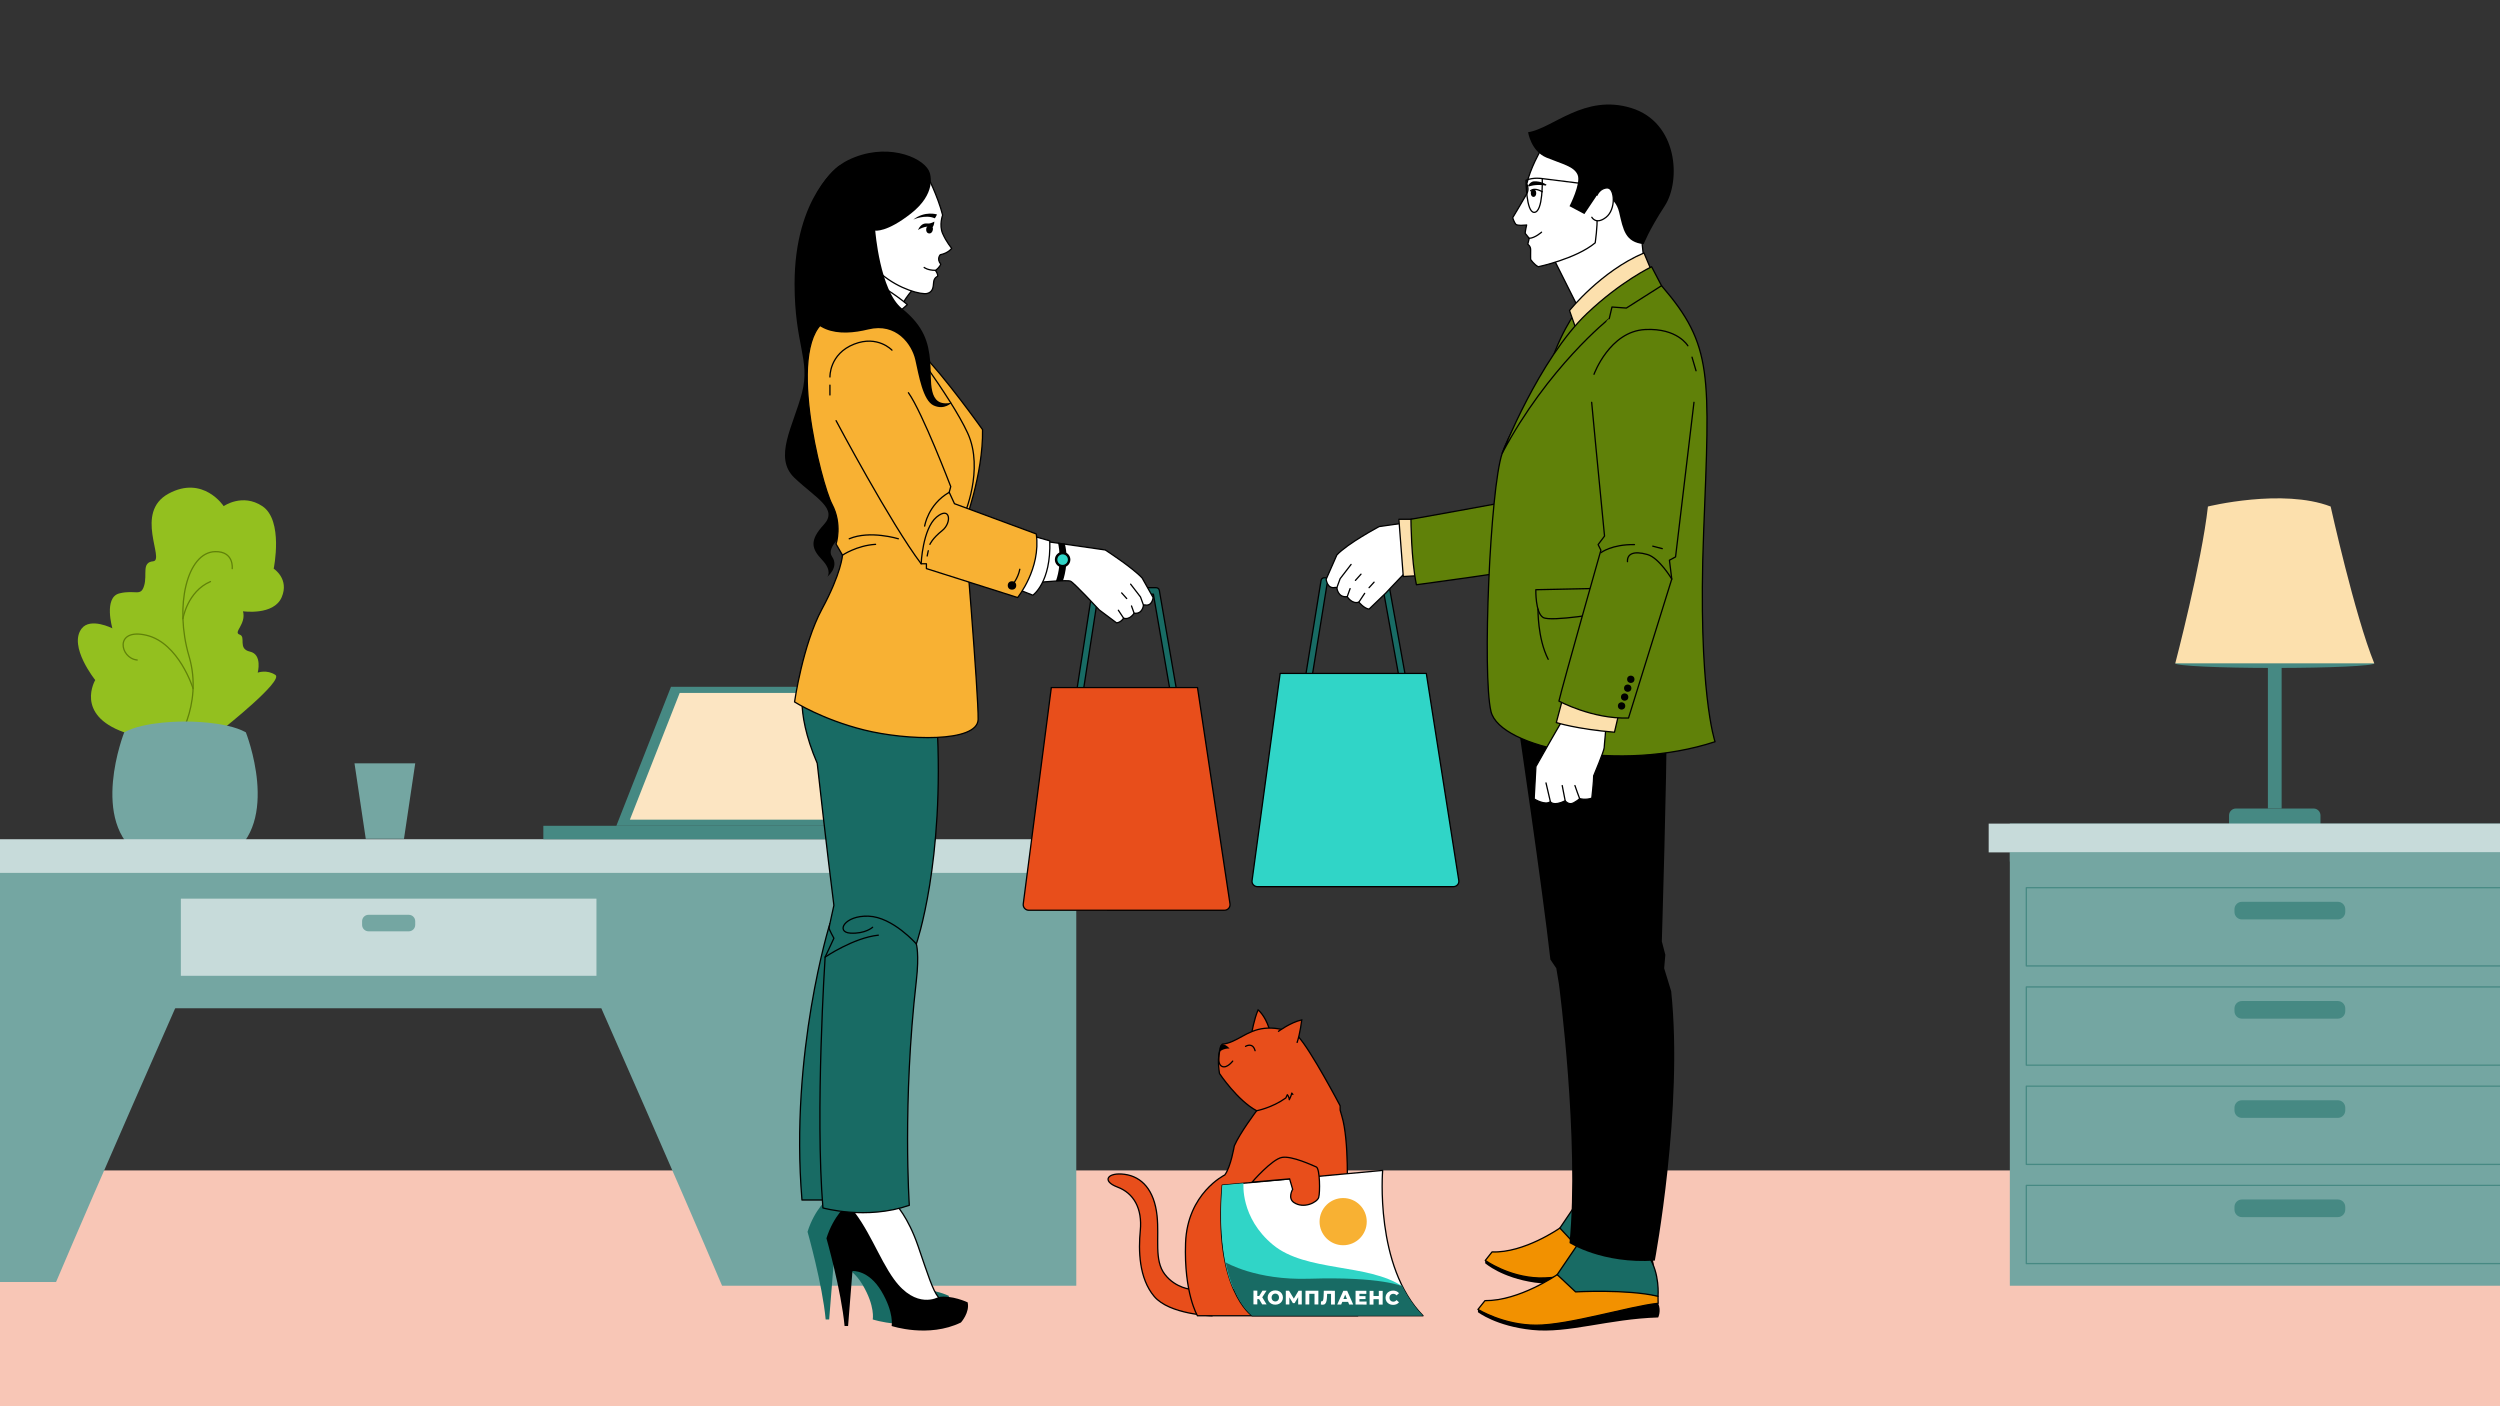 <?xml version="1.0" encoding="UTF-8"?> <svg xmlns="http://www.w3.org/2000/svg" xmlns:xlink="http://www.w3.org/1999/xlink" version="1.1" x="0px" y="0px" viewBox="0 0 1920 1080" style="enable-background:new 0 0 1920 1080;" xml:space="preserve"><rect x="0" y="0" width="1920" height="1080" fill="#333333" stroke="none"/> <style type="text/css"> .st0{opacity:0.35;} .st1{fill:#C7DBDA;} .st2{fill:#74A6A2;} .st3{fill:#30D5C7;stroke:#000000;stroke-linecap:round;stroke-linejoin:round;stroke-miterlimit:10;} .st4{fill:#186B64;stroke:#000000;stroke-linecap:round;stroke-linejoin:round;stroke-miterlimit:10;} .st5{fill:#E84E1B;stroke:#000000;stroke-miterlimit:10;} .st6{fill:#FCE0AD;stroke:#000000;stroke-linecap:round;stroke-linejoin:round;stroke-miterlimit:10;} .st7{fill:#FFFFFF;stroke:#000000;stroke-linecap:round;stroke-linejoin:round;stroke-miterlimit:10;} .st8{fill:#E84E1B;} .st9{fill:none;stroke:#000000;stroke-linecap:round;stroke-linejoin:round;stroke-miterlimit:10;} .st10{fill:#186B64;} .st11{fill:#0C3632;stroke:#000000;stroke-linecap:round;stroke-linejoin:round;stroke-miterlimit:10;} .st12{fill:#468983;stroke:#000000;stroke-linecap:round;stroke-linejoin:round;stroke-miterlimit:10;} .st13{fill:#F8B133;stroke:#000000;stroke-linecap:round;stroke-linejoin:round;stroke-miterlimit:10;} .st14{fill:#74A6A2;stroke:#000000;stroke-linecap:round;stroke-linejoin:round;stroke-miterlimit:10;} .st15{fill:#608109;stroke:#000000;stroke-linecap:round;stroke-linejoin:round;stroke-miterlimit:10;} .st16{fill:#F8B133;} .st17{fill:#FDECCE;stroke:#000000;stroke-linecap:round;stroke-linejoin:round;stroke-miterlimit:10;} .st18{fill:#93C01F;stroke:#000000;stroke-miterlimit:10;} .st19{fill:none;stroke:#000000;stroke-miterlimit:10;} .st20{fill:#FDECCE;} .st21{fill:#FFFFFF;} .st22{fill:#E84E1B;stroke:#000000;stroke-linecap:round;stroke-linejoin:round;stroke-miterlimit:10;} .st23{fill:#F8C6B6;} .st24{fill:#93C01F;} .st25{fill:none;stroke:#608109;stroke-linecap:round;stroke-miterlimit:10;} .st26{fill:#468983;} .st27{fill:#FCE5C2;} .st28{fill:#FCE0AD;} .st29{fill:#30D5C7;} .st30{fill:none;stroke:#93C01F;stroke-width:36;stroke-miterlimit:10;} .st31{fill:#74A6A2;stroke:#000000;stroke-miterlimit:10;} .st32{fill:none;stroke:#74A6A2;stroke-linecap:round;stroke-linejoin:round;stroke-miterlimit:10;} .st33{fill:none;stroke:#30D5C7;stroke-miterlimit:10;} .st34{fill:#F19576;stroke:#000000;stroke-miterlimit:10;} .st35{fill:#F8C6B6;stroke:#000000;stroke-miterlimit:10;} .st36{fill:#608109;} .st37{stroke:#000000;stroke-linecap:round;stroke-linejoin:round;stroke-miterlimit:10;} .st38{fill:none;stroke:#E84E1B;stroke-linecap:round;stroke-linejoin:round;stroke-miterlimit:10;} .st39{clip-path:url(#SVGID_00000064348583269147467080000011715380956874530984_);} .st40{fill:#F6B8A4;} .st41{opacity:0.99;fill:#E84E1B;} .st42{fill:#4A6010;} .st43{fill:#8D8FAC;} .st44{fill:#67B0B5;} .st45{fill:#D7AF9E;} .st46{fill:#414575;} .st47{fill:#CBCCE2;} .st48{opacity:0.99;fill:#D7AF9E;} .st49{fill:#BC795E;} .st50{fill:none;stroke:#BC795E;stroke-linecap:round;stroke-linejoin:round;stroke-miterlimit:10;} .st51{fill:#F7BD66;} .st52{fill:none;stroke:#35378C;stroke-linecap:round;stroke-miterlimit:10;} .st53{opacity:0.99;fill:#7D7EB8;} .st54{fill:#7D7EB8;} .st55{fill:none;stroke:#E84E1B;stroke-linecap:round;stroke-miterlimit:10;} .st56{fill:#5D5EA6;} .st57{fill:#F29100;} .st58{opacity:0.99;fill:#BC795E;} .st59{fill:#353492;stroke:#000000;stroke-linecap:round;stroke-linejoin:round;stroke-miterlimit:10;} .st60{fill:#F29100;stroke:#000000;stroke-linecap:round;stroke-linejoin:round;stroke-miterlimit:10;} .st61{fill:#D7AF9E;stroke:#000000;stroke-linecap:round;stroke-linejoin:round;stroke-miterlimit:10;} .st62{fill:#67B0B5;stroke:#000000;stroke-linecap:round;stroke-linejoin:round;stroke-miterlimit:10;} .st63{fill:#CBCCE2;stroke:#000000;stroke-linecap:round;stroke-linejoin:round;stroke-miterlimit:10;} .st64{fill:#414575;stroke:#000000;stroke-linecap:round;stroke-linejoin:round;stroke-miterlimit:10;} .st65{fill:#017C84;stroke:#000000;stroke-linecap:round;stroke-linejoin:round;stroke-miterlimit:10;} .st66{fill:#BC795E;stroke:#000000;stroke-linecap:round;stroke-linejoin:round;stroke-miterlimit:10;} .st67{fill:#C7DBDA;stroke:#000000;stroke-linecap:round;stroke-linejoin:round;stroke-miterlimit:10;} .st68{clip-path:url(#SVGID_00000003795308018409872580000006583398242993063592_);} .st69{fill:#4A6010;stroke:#000000;stroke-linecap:round;stroke-linejoin:round;stroke-miterlimit:10;} .st70{fill:none;stroke:#4A6010;stroke-linecap:round;stroke-linejoin:round;stroke-miterlimit:10;} .st71{fill:none;stroke:#E84E1B;stroke-miterlimit:10;} .st72{fill:none;stroke:#608109;stroke-miterlimit:10;} .st73{fill:#35378C;} .st74{fill:#F8C6B6;stroke:#000000;stroke-linecap:round;stroke-linejoin:round;stroke-miterlimit:10;} .st75{fill:none;stroke:#FFFFFF;stroke-miterlimit:10;} .st76{fill:none;stroke:#468983;stroke-linecap:round;stroke-linejoin:round;stroke-miterlimit:10;} .st77{fill:#37A6DE;stroke:#000000;stroke-linecap:round;stroke-linejoin:round;stroke-miterlimit:10;} .st78{fill:none;stroke:#F8B133;stroke-linecap:round;stroke-linejoin:round;stroke-miterlimit:10;} .st79{fill:#1D1D1B;} .st80{fill:none;stroke:#FFFFFF;stroke-width:15;stroke-linecap:round;stroke-miterlimit:10;} .st81{fill:none;stroke:#000000;stroke-width:4;stroke-linecap:round;stroke-linejoin:round;stroke-miterlimit:10;} .st82{clip-path:url(#SVGID_00000050646929049926359270000018156146627758495414_);} .st83{fill:#12504B;} .st84{fill:#BA8526;} .st85{fill:#BDA882;} .st86{fill:#AE3B14;} .st87{fill:none;} .st88{fill:#ACEEE9;} .st89{fill:#FBD085;} .st90{fill:#832C0F;} .st91{fill:#ACCAC7;} .st92{fill:#35378C;stroke:#000000;stroke-linecap:round;stroke-linejoin:round;stroke-miterlimit:10;} .st93{fill:#E20613;stroke:#000000;stroke-miterlimit:10;} .st94{fill:#E20613;stroke:#000000;stroke-linecap:round;stroke-linejoin:round;stroke-miterlimit:10;} .st95{fill:none;stroke:#FFFFFF;stroke-width:7;stroke-miterlimit:10;} .st96{clip-path:url(#SVGID_00000142140586192280822630000004050694697966053794_);} .st97{clip-path:url(#SVGID_00000145037992225822090580000018260631288281875886_);} .st98{clip-path:url(#SVGID_00000084498313141262677700000015925516076649960321_);} .st99{clip-path:url(#SVGID_00000067915982841231760990000006593056931279132346_);} .st100{clip-path:url(#SVGID_00000134215645616799857920000018053731394054234257_);} </style> <g id="Layer_1" class="st0"> </g> <g id="Layer_2"> <rect x="-8.05" y="898.89" class="st23" width="1952.47" height="187.49"></rect> <g> <g> <path class="st24" d="M171.79,559.37c0,0,46.26-36.66,39.72-41.03c-6.55-4.36-13.59-1.75-13.59-1.75s3.75-13.97-5.95-16.15 c-9.7-2.18-2.72-11.35-7.96-13.09c-5.24-1.75,5.24-7.86,2.62-17.89c0,0,23.57,3.42,29.68-10.73s-6.11-21.99-6.11-21.99 s7.7-37.11-8.73-48.02c-15.28-10.15-29.68,0-29.68,0s-15.71-24.01-42.34-9.6c-26.62,14.4-2.62,51.07-11.78,51.94 s-4.36,10.01-6.98,18.75c-2.62,8.74-6.7,2.85-18.99,5.91s-5.39,26.84-5.39,26.84s-16.92-8.61-23.63,0.22 c-10.36,13.62,10.47,39.5,10.47,39.5s-15.93,26.62,22.26,40.15C133.6,575.95,171.79,559.37,171.79,559.37z"></path> <path class="st25" d="M133.82,572.84c0,0,22.7-30.49,11.35-68.9s-1.47-79.83,20.08-80.28c14.68-0.3,13.09,13.07,13.09,13.07"></path> <path class="st25" d="M148.28,528.78c0,0-10.86-34.99-35.74-40.88s-20.62,17.68-7.2,18.99"></path> <path class="st25" d="M140.48,475.14c0,0,3.48-20.96,21.16-28.49"></path> <path class="st2" d="M95.41,562.42c15.71-8.73,46.7-8.29,46.7-8.29s30.99-0.44,46.7,8.29c0,0,27.5,69.4-13.09,95.15h-33.61H108.5 C67.91,631.82,95.41,562.42,95.41,562.42z"></path> </g> <path class="st2" d="M522.98,657.45v114.02H135.8c0,0-59.79,135.43-92.73,213.09H-91.22V657.45H522.98z"></path> <path class="st2" d="M74.64,660.33v114.02h387.18c0,0,59.79,135.43,92.73,213.09h272.03V660.33H74.64z"></path> <rect x="-144.53" y="644.53" transform="matrix(-1 5.122779e-11 -5.122779e-11 -1 687.645 1314.901)" class="st1" width="976.71" height="25.84"></rect> <rect x="138.9" y="690.17" transform="matrix(-1 4.489685e-11 -4.489685e-11 -1 596.976 1439.579)" class="st1" width="319.18" height="59.24"></rect> <path class="st2" d="M283.03,715.26h30.92c2.73,0,4.94-2.21,4.94-4.94v-2.81c0-2.73-2.21-4.94-4.94-4.94h-30.92 c-2.73,0-4.94,2.21-4.94,4.94v2.81C278.09,713.04,280.3,715.26,283.03,715.26z"></path> <g> <rect x="417.29" y="634.21" class="st26" width="249.14" height="10.32"></rect> <polygon class="st26" points="708.4,527.44 515.33,527.44 473.36,634.21 666.43,634.21 "></polygon> <polygon class="st27" points="698,532.17 522.01,532.17 483.76,629.49 659.74,629.49 "></polygon> </g> <polygon class="st2" points="295.58,586.26 318.89,586.26 310.26,644.2 295.58,644.2 280.9,644.2 272.26,586.26 "></polygon> </g> <path class="st4" d="M901.09,532.63c-1.19,0-2.25-0.86-2.46-2.07l-12.82-74.23h-42.34l-11.49,74.19c-0.21,1.36-1.48,2.3-2.85,2.09 c-1.36-0.21-2.3-1.49-2.09-2.85l11.81-76.3c0.19-1.22,1.24-2.12,2.47-2.12h46.59c1.22,0,2.26,0.88,2.46,2.07l13.18,76.3 c0.23,1.36-0.68,2.65-2.04,2.89C901.37,532.62,901.23,532.63,901.09,532.63z"></path> <path class="st5" d="M807.42,528.05h112.25l24.96,166.1c0.39,2.59-1.62,4.92-4.24,4.92H790.11c-2.59,0-4.58-2.27-4.25-4.84 L807.42,528.05z"></path> <path class="st4" d="M1076.81,521.58c-1.19,0-2.25-0.82-2.46-1.99l-12.82-71.09h-42.34l-11.49,71.05c-0.21,1.31-1.48,2.2-2.85,2 c-1.36-0.2-2.3-1.43-2.09-2.73l11.81-73.07c0.19-1.17,1.24-2.03,2.47-2.03h46.59c1.22,0,2.26,0.84,2.46,1.99l13.18,73.07 c0.23,1.3-0.68,2.54-2.04,2.77C1077.1,521.57,1076.96,521.58,1076.81,521.58z"></path> <path class="st3" d="M983.15,517.19h112.25l24.96,159.07c0.39,2.48-1.62,4.71-4.24,4.71H965.83c-2.59,0-4.58-2.18-4.25-4.63 L983.15,517.19z"></path> <g> <g> <ellipse class="st26" cx="1747.01" cy="509.46" rx="76.41" ry="3.53"></ellipse> <path class="st26" d="M1782.14,635.81h-70.24v-9.58c0-2.92,2.37-5.29,5.29-5.29h59.65c2.92,0,5.29,2.37,5.29,5.29V635.81z"></path> <rect x="1741.74" y="499.15" class="st26" width="10.55" height="121.79"></rect> <path class="st28" d="M1670.6,509.46c0,0,20.33-77.46,25.09-120.46c0,0,57.38-14.14,94.25,0c0,0,18.51,83.65,33.49,120.46H1670.6 z"></path> </g> <rect x="1543.56" y="632.54" transform="matrix(-1 -4.487356e-11 4.487356e-11 -1 3518.548 1619.985)" class="st2" width="431.43" height="354.9"></rect> <rect x="1527.31" y="632.54" transform="matrix(-1 -4.488289e-11 4.488289e-11 -1 3508.646 1287.176)" class="st1" width="454.03" height="22.1"></rect> <rect x="1543.56" y="654.64" transform="matrix(-1 -4.490731e-11 4.490731e-11 -1 3518.548 1316.308)" class="st2" width="431.43" height="7.04"></rect> <g> <rect x="1556.2" y="681.75" transform="matrix(-1 -4.490953e-11 4.490953e-11 -1 3517.238 1423.599)" class="st76" width="404.83" height="60.09"></rect> <path class="st26" d="M1721.78,706.12h73.67c3.15,0,5.71-2.56,5.71-5.71v-2.12c0-3.15-2.56-5.71-5.71-5.71h-73.67 c-3.15,0-5.71,2.56-5.71,5.71v2.12C1716.07,703.57,1718.63,706.12,1721.78,706.12z"></path> </g> <g> <rect x="1556.2" y="757.96" transform="matrix(-1 -4.490953e-11 4.490953e-11 -1 3517.238 1576.006)" class="st76" width="404.83" height="60.09"></rect> <path class="st26" d="M1721.78,782.33h73.67c3.15,0,5.71-2.56,5.71-5.71v-2.12c0-3.15-2.56-5.71-5.71-5.71h-73.67 c-3.15,0-5.71,2.56-5.71,5.71v2.12C1716.07,779.77,1718.63,782.33,1721.78,782.33z"></path> </g> <g> <rect x="1556.2" y="834.16" transform="matrix(-1 -4.487800e-11 4.487800e-11 -1 3517.238 1728.414)" class="st76" width="404.83" height="60.09"></rect> <path class="st26" d="M1721.78,858.53h73.67c3.15,0,5.71-2.56,5.71-5.71v-2.12c0-3.15-2.56-5.71-5.71-5.71h-73.67 c-3.15,0-5.71,2.56-5.71,5.71v2.12C1716.07,855.98,1718.63,858.53,1721.78,858.53z"></path> </g> <g> <rect x="1556.2" y="910.37" transform="matrix(-1 -4.490509e-11 4.490509e-11 -1 3517.238 1880.822)" class="st76" width="404.83" height="60.09"></rect> <path class="st26" d="M1721.78,934.74h73.67c3.15,0,5.71-2.56,5.71-5.71v-2.12c0-3.15-2.56-5.71-5.71-5.71h-73.67 c-3.15,0-5.71,2.56-5.71,5.71v2.12C1716.07,932.18,1718.63,934.74,1721.78,934.74z"></path> </g> </g> <g> <path class="st5" d="M961.38,793.06c0,0,1.68-10,4.84-17.49c0,0,5.16,4.16,8.33,13.83C977.72,799.06,961.38,793.06,961.38,793.06z "></path> <path class="st5" d="M930.38,1010.5c0,0-32.21-0.89-43.98-14.88s-12.11-35.5-10.66-50.42c1.67-17.21-5.11-28.88-17.55-33.54 c-12.44-4.66-7.55-11.55,5.55-9.77c13.11,1.78,22.77,11.99,24.88,31.87c1.82,17.15-2.44,34.1,6,44.98 c8.44,10.88,20.66,11.55,20.66,11.55L930.38,1010.5z"></path> <path class="st5" d="M1034.56,916.54c0,0,1.67-40.65-4-59.31l-1.33-4.66v-3.33c0,0-22.49-42.81-32.32-53.31 c0,0-10.88-7.76-25.82-6.16c-13.99,1.5-21.01,11-32.41,12.16c0,0-4.78,6.05-2.11,22.55c0,0,13.87,20.77,28.53,28.57 c0,0-12.86,17.02-17.17,27.01c0,0-2.65,16.16-7.31,22.32c0,0-28.77,13.99-30.11,52.31c-1.33,38.32,9.11,55.81,9.11,55.81h122.94 L1034.56,916.54z"></path> <g> <path class="st7" d="M938.68,910.21l123.2-11.33c0,0-6.22,73.86,30.99,111.62H961.59C961.59,1010.5,931.71,990.51,938.68,910.21z "></path> <path class="st29" d="M955.01,908.71c0,0-2.64,26.43,22.68,47.34s72.98,14.19,99.35,31.88l-129.57,2.08c0,0-13.2-22.66-8.8-79.8 L955.01,908.71z"></path> <path class="st10" d="M941.35,969.52c0,0,23.08,13.86,64.11,12.55c55.75-1.78,71.59,5.86,71.59,5.86s6.24,12.99,15.82,22.57 H961.59C961.59,1010.5,947.43,1000.67,941.35,969.52z"></path> <g> <path class="st21" d="M966.98,997.72l-1.36,0l-0.01,4.04l-2.97-0.01l0.02-10.55l2.97,0.01l-0.01,4.1l1.43,0l2.52-4.09l3.14,0 l-3.31,5.09l3.32,5.46l-3.36-0.01L966.98,997.72z"></path> <path class="st21" d="M976.41,1001.28c-0.89-0.47-1.59-1.13-2.09-1.96s-0.76-1.77-0.76-2.82s0.26-1.98,0.77-2.82 c0.51-0.83,1.21-1.49,2.1-1.96s1.89-0.71,3.01-0.7s2.12,0.24,3,0.71c0.89,0.47,1.59,1.13,2.09,1.96 c0.5,0.83,0.76,1.78,0.76,2.82s-0.26,1.98-0.77,2.82c-0.51,0.83-1.21,1.49-2.1,1.96c-0.89,0.47-1.89,0.7-3.01,0.7 S977.3,1001.76,976.41,1001.28z M980.87,999.15c0.43-0.25,0.78-0.6,1.03-1.06c0.25-0.46,0.38-0.98,0.38-1.58 c0-0.59-0.12-1.12-0.37-1.58c-0.25-0.46-0.59-0.81-1.02-1.06s-0.91-0.38-1.45-0.38c-0.53,0-1.01,0.12-1.45,0.38 c-0.43,0.25-0.78,0.6-1.03,1.06c-0.25,0.46-0.38,0.98-0.38,1.57c0,0.59,0.12,1.12,0.38,1.58c0.25,0.46,0.59,0.81,1.02,1.06 c0.43,0.25,0.91,0.38,1.45,0.38C979.96,999.53,980.44,999.4,980.87,999.15z"></path> <path class="st21" d="M997,1001.82l-0.01-5.59l-2.72,4.55l-1.33,0l-2.71-4.44l-0.01,5.47l-2.74,0l0.02-10.55l2.46,0l3.7,6.09 l3.63-6.08l2.46,0l0.01,10.55L997,1001.82z"></path> <path class="st21" d="M1012.52,991.29l-0.02,10.55l-2.96,0l0.02-8.18l-4.01-0.01l-0.02,8.18l-2.94,0l0.02-10.55L1012.52,991.29z "></path> <path class="st21" d="M1025.2,991.31l-0.02,10.55l-2.94,0l0.01-8.18l-3.03,0l-0.06,1.72c-0.05,1.51-0.18,2.73-0.38,3.68 s-0.53,1.67-1.01,2.19s-1.14,0.77-2.01,0.77c-0.4,0-0.86-0.06-1.36-0.18l0.17-2.44c0.13,0.03,0.27,0.04,0.41,0.04 c0.39,0,0.69-0.16,0.91-0.47c0.21-0.31,0.36-0.75,0.45-1.3c0.09-0.56,0.15-1.28,0.19-2.18l0.16-4.21L1025.2,991.31z"></path> <path class="st21" d="M1035.33,999.83l-4.46-0.01l-0.83,2.05l-3.04-0.01l4.68-10.54l2.94,0l4.65,10.56l-3.11,0L1035.33,999.83z M1034.46,997.63l-1.35-3.38l-1.36,3.37L1034.46,997.63z"></path> <path class="st21" d="M1049.54,999.6l-0.01,2.31l-8.47-0.01l0.02-10.55l8.27,0.01l0,2.31l-5.32-0.01l0,1.78l4.69,0.01l0,2.23 l-4.69-0.01l0,1.93L1049.54,999.6z"></path> <path class="st21" d="M1061.9,991.38l-0.02,10.55l-2.98,0l0.01-4.12l-4.07-0.01l-0.01,4.12l-2.98,0l0.02-10.55l2.98,0 l-0.01,3.96l4.07,0.01l0.01-3.96L1061.9,991.38z"></path> <path class="st21" d="M1066.91,1001.45c-0.88-0.47-1.57-1.12-2.07-1.95c-0.5-0.83-0.75-1.78-0.75-2.84c0-1.06,0.26-2,0.76-2.83 c0.5-0.83,1.2-1.48,2.07-1.95c0.88-0.46,1.88-0.7,2.98-0.7c0.96,0,1.83,0.17,2.61,0.52c0.77,0.34,1.42,0.84,1.93,1.48l-1.9,1.71 c-0.68-0.83-1.51-1.24-2.49-1.24c-0.57,0-1.08,0.12-1.53,0.37s-0.79,0.6-1.04,1.06c-0.25,0.46-0.37,0.98-0.37,1.58 c0,0.59,0.12,1.12,0.37,1.58c0.24,0.46,0.59,0.81,1.04,1.06c0.45,0.25,0.96,0.38,1.53,0.38c0.97,0,1.8-0.41,2.49-1.23l1.9,1.72 c-0.52,0.64-1.16,1.13-1.93,1.47c-0.77,0.34-1.64,0.51-2.61,0.51C1068.78,1002.15,1067.79,1001.92,1066.91,1001.45z"></path> </g> <circle class="st16" cx="1031.54" cy="938.22" r="18.12"></circle> </g> <path class="st5" d="M961.59,907.88c0,0,15.28-17.66,22.97-18.99c7.69-1.33,23.51,6.16,26.35,7.33c2.83,1.17,3,19.82,1.83,23.49 c-1.17,3.66-11.36,8.92-18.99,3.83c-5-3.33-1-10.16-1-10.16l-2.33-8L961.59,907.88z"></path> <path class="st9" d="M965.09,853.05c0,0,11.67-2.14,22.41-9.8l1.16-2.5c0,0,1.42,1.5,1.5,3.83c0,0,1.5-2.83,1.92-5.08l0.83,1"></path> <path class="st9" d="M956.59,803.6c0,0,5.46-3.5,7.31,3.33"></path> <path class="st5" d="M981.58,792.27c0,0,9.33-7,18.16-9c0,0-1.17,10.33-3.66,17.66"></path> <path d="M938.68,801.93c0,0-2.63,0.25-2.02,5.62c0,0,3.28-2.54,7.61-2.29C944.26,805.26,942,802.26,938.68,801.93z"></path> <path class="st9" d="M936.86,806.81c0,0-2.86,10.41,1.82,12.28c3.76,1.5,8.03-4.16,8.03-4.16"></path> </g> <g> <path class="st7" d="M802.91,415.8l45.93,6.57c0,0,21.09,13.64,28.33,21.55l8.42,14.99c0,0-0.67,7.02-6.4,5.64l-1.01,0.18 c0,0-0.56,7.12-7.18,6.22c0,0-3.37,5.47-8.08,3.79c0,0-1.91,3.25-5.39,3.64l-13.27-9.93c0,0-19.43-20.94-22.1-22.09 c-2.68-1.15-22.29,0.73-22.29,0.73L802.91,415.8z"></path> <path class="st9" d="M868.33,448.64c0.17,0.25,7.58,9.85,7.58,9.85l2.27,6.24"></path> <line class="st9" x1="871" y1="470.95" x2="869" y2="465.39"></line> <line class="st9" x1="861.45" y1="455.37" x2="865.3" y2="459.67"></line> <line class="st9" x1="858.9" y1="468.67" x2="862.91" y2="474.74"></line> <path class="st7" d="M782.43,452.85l10.78,4.27c0,0,14.14-9.65,13.02-41.76l-13.47-3.82L782.43,452.85z"></path> <path d="M644.92,126.88c0,0-34.69,23.33-34.69,91.13c0,47.15,12.27,58.15,5.69,83.63c-6.59,25.48-22.3,49.73-5.69,65.44 c16.61,15.72,33.68,23.66,22.45,35.85c-11.23,12.19-9.43,18.48-1.35,27.01s4.04,13.02,4.04,13.02s9.26-7.3,3.7-15.38 c-5.56-8.08,11.11-17.17,16-31.15C659.96,382.46,644.92,126.88,644.92,126.88z"></path> <path class="st10" d="M636.8,919.95c-0.48-0.52-11.23,8.76-16.61,26.04c0,0,11.45,40.41,13.92,67.35h2.69l3.37-42.21 c0,0,12.35-1.12,22.23,15.49c9.88,16.61,7.86,26.72,7.86,26.72s28.29,9.43,53.21-2.69c0,0,6.96-7.63,5.16-15.49 c0,0-12.46-5.84-22.51-4.04c0,0-16.89,9.99-34.06-13.69C660.39,961.34,652.29,936.79,636.8,919.95z"></path> <path class="st4" d="M637.37,709.31c0,0-30.88,99.13-21.46,212.3h45.95l-11.67-212.3H637.37z"></path> <path class="st7" d="M687.91,924.96c0,0,9.43,9.45,17.17,32.01c7.75,22.56,11.21,33.9,15.54,39.18 c4.33,5.28-19.92,9.99-19.92,9.99l-42.43-48.83l-8.08-44.79L687.91,924.96z"></path> <path d="M651.32,924.98c-0.48-0.52-11.23,8.76-16.61,26.04c0,0,11.45,40.41,13.92,67.35h2.69l3.37-42.21 c0,0,12.35-1.12,22.23,15.49c9.88,16.61,7.86,26.72,7.86,26.72s28.29,9.43,53.21-2.69c0,0,6.96-7.63,5.16-15.49 c0,0-12.46-5.84-22.51-4.04c0,0-16.89,9.99-34.06-13.69C674.9,966.37,666.81,941.82,651.32,924.98z"></path> <path class="st4" d="M617.86,523.57c0,0-8.42,20.21,9.77,62.64c0,0,7.75,70.05,12.8,109.11c0,0-3.7,16.5-3.7,17.51 c0,1.01,3.7,7.75,3.7,7.75l-6.74,14.48c0,0-7.75,119.21-1.68,192.63c0,0,33.34,9.43,66.34-2.02c0,0-5.35-78.84,5.39-172.42 c2.36-20.54,0-28.29,0-28.29s21.89-62.64,15.83-170.74C713.5,446.11,617.86,523.57,617.86,523.57z"></path> <path class="st7" d="M702.99,220.15c0,0-9.02,9.2-12.73,19.25c-3.7,10.05-23.24-33.48-23.24-33.48L702.99,220.15z"></path> <path class="st7" d="M671.41,216.61c0,0,15.49,8.59,25.43,17.34l-11.82,10.44L671.41,216.61z"></path> <path class="st13" d="M740.15,404.02c0,0,15.11-39.74,14.44-74.09c0,0-29.97-42.1-47.82-59.61S740.15,404.02,740.15,404.02z"></path> <path class="st13" d="M690.6,253.04c0,0,39.51,51.19,52.53,79.48c13.02,28.29-2.99,63.76-2.99,63.76s11.52,138.3,11.07,156.26 c-0.45,17.96-55.23,16.16-87.56,8.08c-32.33-8.08-53.43-21.55-53.43-21.55s6.29-44,21.1-71.39s15.72-41.31,15.72-41.31l-4.94-8.53 c0,0,4.94-15.27-3.14-30.53c-8.08-15.27-36.82-126.17-2.69-142.34S690.6,253.04,690.6,253.04z"></path> <path class="st7" d="M711.27,132.93c0,0,9.19,18.03,12.67,32.27c0,0-2.81,7.61,0,14.11s6.96,11.36,6.96,11.36 s-2.36,3.67-8.76,4.97c0,0-3,3.1,0.36,7.23c0,0-0.53,2.19-4.07,4.86c0,0,1.96,2.35,1.71,4.45c0,0-2.85,0.94-3.11,4.67 c-0.27,3.72-0.59,7.45-4.97,8.53s-21.24-3.08-35.28-14.95c-14.03-11.87-16.05-45.87-16.05-45.87S703.43,135.73,711.27,132.93z"></path> <path d="M701.43,168.64c0,0,9.23-4.21,16.47-0.98c0,0,0.93-1.02,1.69-2.98C719.6,164.68,710.3,161.7,701.43,168.64z"></path> <ellipse transform="matrix(0.17 -0.986 0.986 0.17 418.749 849.613)" cx="713.53" cy="176.32" rx="3.26" ry="2.58"></ellipse> <path d="M704.96,176.68c0,0,5.64-3.96,11.41-2.32c0,0,1.14-1.64,1.22-4.17c0,0-2.69,1.6-4.76,1.47 C710.77,171.54,707.65,171.04,704.96,176.68z"></path> <path class="st9" d="M709.76,205.41c0,0,2.61,2.19,8.46,2.19"></path> <path d="M713.31,130.9c1.96,3.68,5.35,18.06-13.51,32.95c-18.86,14.89-27.61,13.26-27.61,13.26s3.57,46.15,20.53,59.82 c16.96,13.67,20.33,26.01,21.68,40.56c1.35,14.55-2.69,35.93,16.5,31.74c0,0-5.5,5.95-13.81,2.2 c-8.31-3.75-11.45-23.14-14.14-35.05c-2.69-11.9-14.59-28.65-36.15-23.36s-48.04,4.63-52.09-31.52 c-4.04-36.15,8.31-84.64,36.59-98.53S707.48,119.94,713.31,130.9z"></path> <path class="st13" d="M642.11,323.08c0,0,42.09,79.25,65.33,109.9h4.04v3.7l70.05,22.23c0,0,18.03-22.23,14.32-48.83l-62.82-23.24 l-4.04-8.76l1.18-4.38c0,0-21.72-56.91-32.5-72.07"></path> <path d="M812.51,416.7c0,0,3.76,14.59-1.6,29.66l5.42-0.25c0,0,5.2-14.3,1.38-28.78L812.51,416.7z"></path> <circle cx="816.09" cy="429.79" r="5.96"></circle> <circle class="st3" cx="816.09" cy="429.79" r="4.56"></circle> <path class="st9" d="M647.05,426.36c0,0,10.93-7.41,25.39-8.31"></path> <path class="st9" d="M689.93,413.78c0,0-21.89-6.74-37.72,0"></path> <path class="st9" d="M707.44,432.98c0,0,1.13-26.83,11.79-35.81c10.66-8.98,12.01,4.27,4.37,10.33 c-7.63,6.06-9.43,10.55-9.43,10.55"></path> <path class="st9" d="M710.14,404.02c0,0,2.47-16.5,18.86-25.93"></path> <line class="st9" x1="712.91" y1="422.96" x2="712.07" y2="427"></line> <path class="st9" d="M637.4,289.52c0,0-0.62-17.71,18.66-25.26c18.05-7.07,28.96,4.65,28.96,4.65"></path> <line class="st9" x1="637.39" y1="295.8" x2="637.39" y2="303.33"></line> <path class="st9" d="M633.69,735.05c0,0,21.78-14.82,40.86-16.84"></path> <path class="st9" d="M703.74,724.95c0,0-18.07-20.65-36.71-21.33s-25.37,12.35-13.92,13.02c11.45,0.67,17.06-4.49,17.06-4.49"></path> <circle cx="777.21" cy="449.63" r="3.26"></circle> <path class="st9" d="M777.21,449.63c0,0,4.65-5.37,6-12.44"></path> </g> <g> <path class="st7" d="M1110.07,397.14l-50.87,7.27c0,0-24.48,13.05-32.5,21.82l-8.21,18.65c0,0,0.75,7.77,7.09,6.25l1.12,0.2 c0,0,0.62,7.88,7.96,6.89c0,0,3.73,6.06,8.95,4.2c0,0,3.98,4.94,7.83,5.38l12.84-12.34c0,0,21.52-23.19,24.48-24.46 c2.96-1.27,24.69,0.81,24.69,0.81L1110.07,397.14z"></path> <path class="st9" d="M1037.62,433.5c-0.19,0.28-8.39,10.91-8.39,10.91l-2.52,6.91"></path> <line class="st9" x1="1034.67" y1="458.22" x2="1036.87" y2="452.06"></line> <line class="st9" x1="1045.24" y1="440.96" x2="1040.98" y2="445.72"></line> <line class="st9" x1="1048.06" y1="455.7" x2="1043.62" y2="462.41"></line> <path d="M1140.68,968.04l-0.07,2.13c0,0,12.52,11.18,38.21,14.87c25.69,3.68,54.38-6.69,90.09-6.72c0,0,2.52-4.9,0.35-10.88 C1267.09,961.45,1140.68,968.04,1140.68,968.04z"></path> <path class="st60" d="M1197.99,943.14c0,0-27.52,19.34-52.09,18.33l-5.21,6.57c0,0,17.74,12.7,41.07,13.44 s66.49-12.25,87.51-14.05c0,0-0.03-4.28,0.07-5.39C1269.43,960.94,1197.99,943.14,1197.99,943.14z"></path> <path class="st4" d="M1213.31,920.5l-15.32,22.65l12.7,13.66c0,0,36.32-1.09,58.64,5.24c0,0,2.02-17.68-5.69-30.73 C1255.92,918.26,1213.31,920.5,1213.31,920.5z"></path> <path d="M1135.07,1005.64v2.13c0,0,13.86,10.78,41.65,13.64c27.78,2.86,58.31-8.42,96.76-9.6c0,0,2.54-4.97,0-10.89 C1270.94,995.01,1135.07,1005.64,1135.07,1005.64z"></path> <polygon class="st6" points="1074.34,398.8 1077.71,442.77 1092.86,441.93 1089.27,398.8 "></polygon> <path class="st15" d="M1160.89,384.76c-4.71,1.01-77.29,14.03-77.29,14.03s0.17,31.09,4.21,50.29c0,0,79.48-10.61,79.48-12.04 C1167.29,435.62,1160.89,384.76,1160.89,384.76z"></path> <path class="st60" d="M1195.91,978.92c0,0-28.96,20.21-55.45,19.98l-5.39,6.74c0,0,19.53,12.12,44.68,12.12 s71.16-14.37,93.73-16.84c0,0-0.17-4.28-0.11-5.39C1273.43,994.43,1195.91,978.92,1195.91,978.92z"></path> <path class="st4" d="M1211.63,955.8l-15.72,23.12l14.14,13.25c0,0,39.06-2.25,63.31,3.37c0,0,1.57-17.74-7.18-30.53 C1257.43,952.2,1211.63,955.8,1211.63,955.8z"></path> <path d="M1165.6,554.05c0,0,18.97,128.08,25.09,182.86l4.55,6.74l2.02,12.12c0,0,15.78,119.44,8.12,198.91 c0,0,25.11,16.16,65.52,13.47c0,0,22-117.45,12.57-206.9l-5.39-17.61l0.9-10.33l-2.69-10.33c0,0,4.04-134.25,3.59-164.34 C1279.43,528.56,1165.6,554.05,1165.6,554.05z"></path> <path class="st15" d="M1197.26,276.45c0,0-34.24,44.66-43.55,71.6c-9.32,26.94-15.38,170.06-8.64,198.35 c6.74,28.29,99.34,47.15,172.08,23.24c0,0-13.47-38.59-8.76-160.73c4.71-122.15,7.41-143.36-32.33-189.5 C1276.06,219.42,1230.94,214.62,1197.26,276.45z"></path> <path class="st15" d="M1179.52,452.9l53.88-1.12v18.63c0,0-42.21,7.41-48.27,3.82S1179.52,452.9,1179.52,452.9z"></path> <path class="st15" d="M1214.88,233c0,0-14.93,17.73-24.36,47.37l38.97-38.56L1214.88,233z"></path> <path class="st7" d="M1192.54,197.41l19.08,37.94l50.96-36.82c0,0-1.57-9.2-1.57-15.49c0-6.29-8.31-49.14-8.31-49.14l-21.95-1.15 L1192.54,197.41z"></path> <path class="st7" d="M1183.2,115.44c0,0-8.08,13.98-10.61,25.81c0,0,2.02,3.83,0,7.53c-2.02,3.7-10.86,18.44-10.86,18.44 s1.18,3.7,2.44,5.05c1.26,1.35,8.29,0.51,8.29,0.51s-0.97,4.13-1.14,6.4c0,0,2.44,3.12,3.11,3.87l-1.09,4.55 c0,0,2.27,1.43,2.19,4.21c-0.08,2.78,0,7.41,0,7.41s2.53,3.96,5.89,5.64c0,0,28.88-6.06,43.69-18.35c0,0,1.94-13.55,1.35-19.28 c-0.59-5.72,10.52-20.99,9.63-35.92C1235.2,116.37,1183.2,115.44,1183.2,115.44z"></path> <path class="st9" d="M1184.46,147.29c0,0-5.72-3.65-8.92-0.79"></path> <ellipse cx="1177.74" cy="148.33" rx="2.09" ry="2.92"></ellipse> <path d="M1174.04,143.26c0,0,5.4-2.13,13.15-0.72l0.56-0.7c0,0-3.93-2.86-9.71-2.59c-2.58,0.12-4.47,3.21-4.47,3.21 L1174.04,143.26z"></path> <path class="st9" d="M1172,138.42c0,0,0,24.67,6.23,24.67c7.06,0,6.23-25.93,6.23-25.93S1177.9,135.98,1172,138.42z"></path> <line class="st9" x1="1184.46" y1="137.16" x2="1220.92" y2="141.71"></line> <path class="st9" d="M1183.9,178.33c0,0-5,4.49-9.46,4.71"></path> <path d="M1173.57,101.55c0,0,2.2,14.59,14.18,19.53c11.98,4.94,21.16,6.68,23.88,13.25c2.72,6.56-6.25,24.02-6.25,24.02 l11.42,6.06l10.78-16.09c0,0,12.8,1.1,15.94,14.77c3.14,13.67,4.71,22.87,18.86,24.44c0,0,3.59-10.1,16.16-29.41 s10.1-64.21-25.82-75.21S1192.54,98.63,1173.57,101.55z"></path> <path class="st7" d="M1226.46,149.98c0,0,2.29-5.67,8.01-5.67c5.72,0,6.74,16.5-1.01,22.56s-10.94,0-10.94,0"></path> <path class="st6" d="M1211.18,254.89l-5.8-16.39c0,0,24.21-30.31,57.21-44.23l5.84,13.92L1211.18,254.89z"></path> <path class="st15" d="M1153.71,348.06c0,0,28.46-72.47,65.11-107.31c25.95-24.67,49.62-35.89,49.62-35.89l7.63,14.56l-27.03,17.17 l-11.04-0.8l-2.09,8.89C1235.9,244.67,1188.73,282.05,1153.71,348.06z"></path> <g> <path class="st7" d="M1201.13,551.5c-0.67,0.13-21.55,37.17-21.55,37.17l-1.35,24.92c0,0,8.42,5.3,12.46,2.1 c0,0,2.1,3.87,11.37-0.67c0,0,2.69,3.62,6.4,1.6s4.71-3.28,4.71-3.28s4.21,1.35,9.34-0.34c0,0,1.52-13.47,1.43-17.17 c0,0,8.08-19.28,8.08-21.64c0-2.36,1.94-17.43,0.93-17.43C1231.95,556.76,1201.13,551.5,1201.13,551.5z"></path> <line class="st9" x1="1187.33" y1="601.3" x2="1190.69" y2="615.7"></line> <line class="st9" x1="1199.79" y1="603.32" x2="1202.06" y2="615.02"></line> <path class="st9" d="M1209.55,603.32c0.17,0.84,3.62,10.02,3.62,10.02"></path> </g> <path class="st6" d="M1199.73,538.16l-4.49,16.78c0,0,15.72,5.05,44.68,7.41l3.59-15.38L1199.73,538.16z"></path> <path class="st15" d="M1222.4,308.99c0,0,5.84,62.19,9.88,102.71l-4.94,6.55l2.15,4.31c0,0-29.09,102.4-32.23,115.87 c0,0,25.59,13.92,53.43,13.02l33.23-106.75l-1.8-14.46l4.71-2.55l14.14-118.71"></path> <circle cx="1245.37" cy="542.16" r="2.82"></circle> <circle cx="1247.73" cy="535.34" r="2.82"></circle> <circle cx="1250.09" cy="528.52" r="2.82"></circle> <circle cx="1252.45" cy="521.7" r="2.82"></circle> <path class="st9" d="M1229.49,424.47c0,0,8.35-6.51,25.77-6.21"></path> <line class="st9" x1="1269.33" y1="419.45" x2="1276.62" y2="421.36"></line> <path class="st9" d="M1283.92,444.71c0,0-9.63-16.28-18.75-18.86c-11.11-3.14-15.6-0.11-15.27,5.5"></path> <path class="st9" d="M1181.18,467.79c0,0-0.42,22.38,7.83,38.55"></path> <path class="st9" d="M1224.2,287.44c0,0,11.99-32.96,39.29-34.35c24.86-1.26,32.78,12.46,32.78,12.46"></path> <line class="st9" x1="1299.47" y1="274.31" x2="1302.55" y2="284.75"></line> <line class="st9" x1="1051.45" y1="451.33" x2="1055.28" y2="447.11"></line> </g> </g> </svg> 